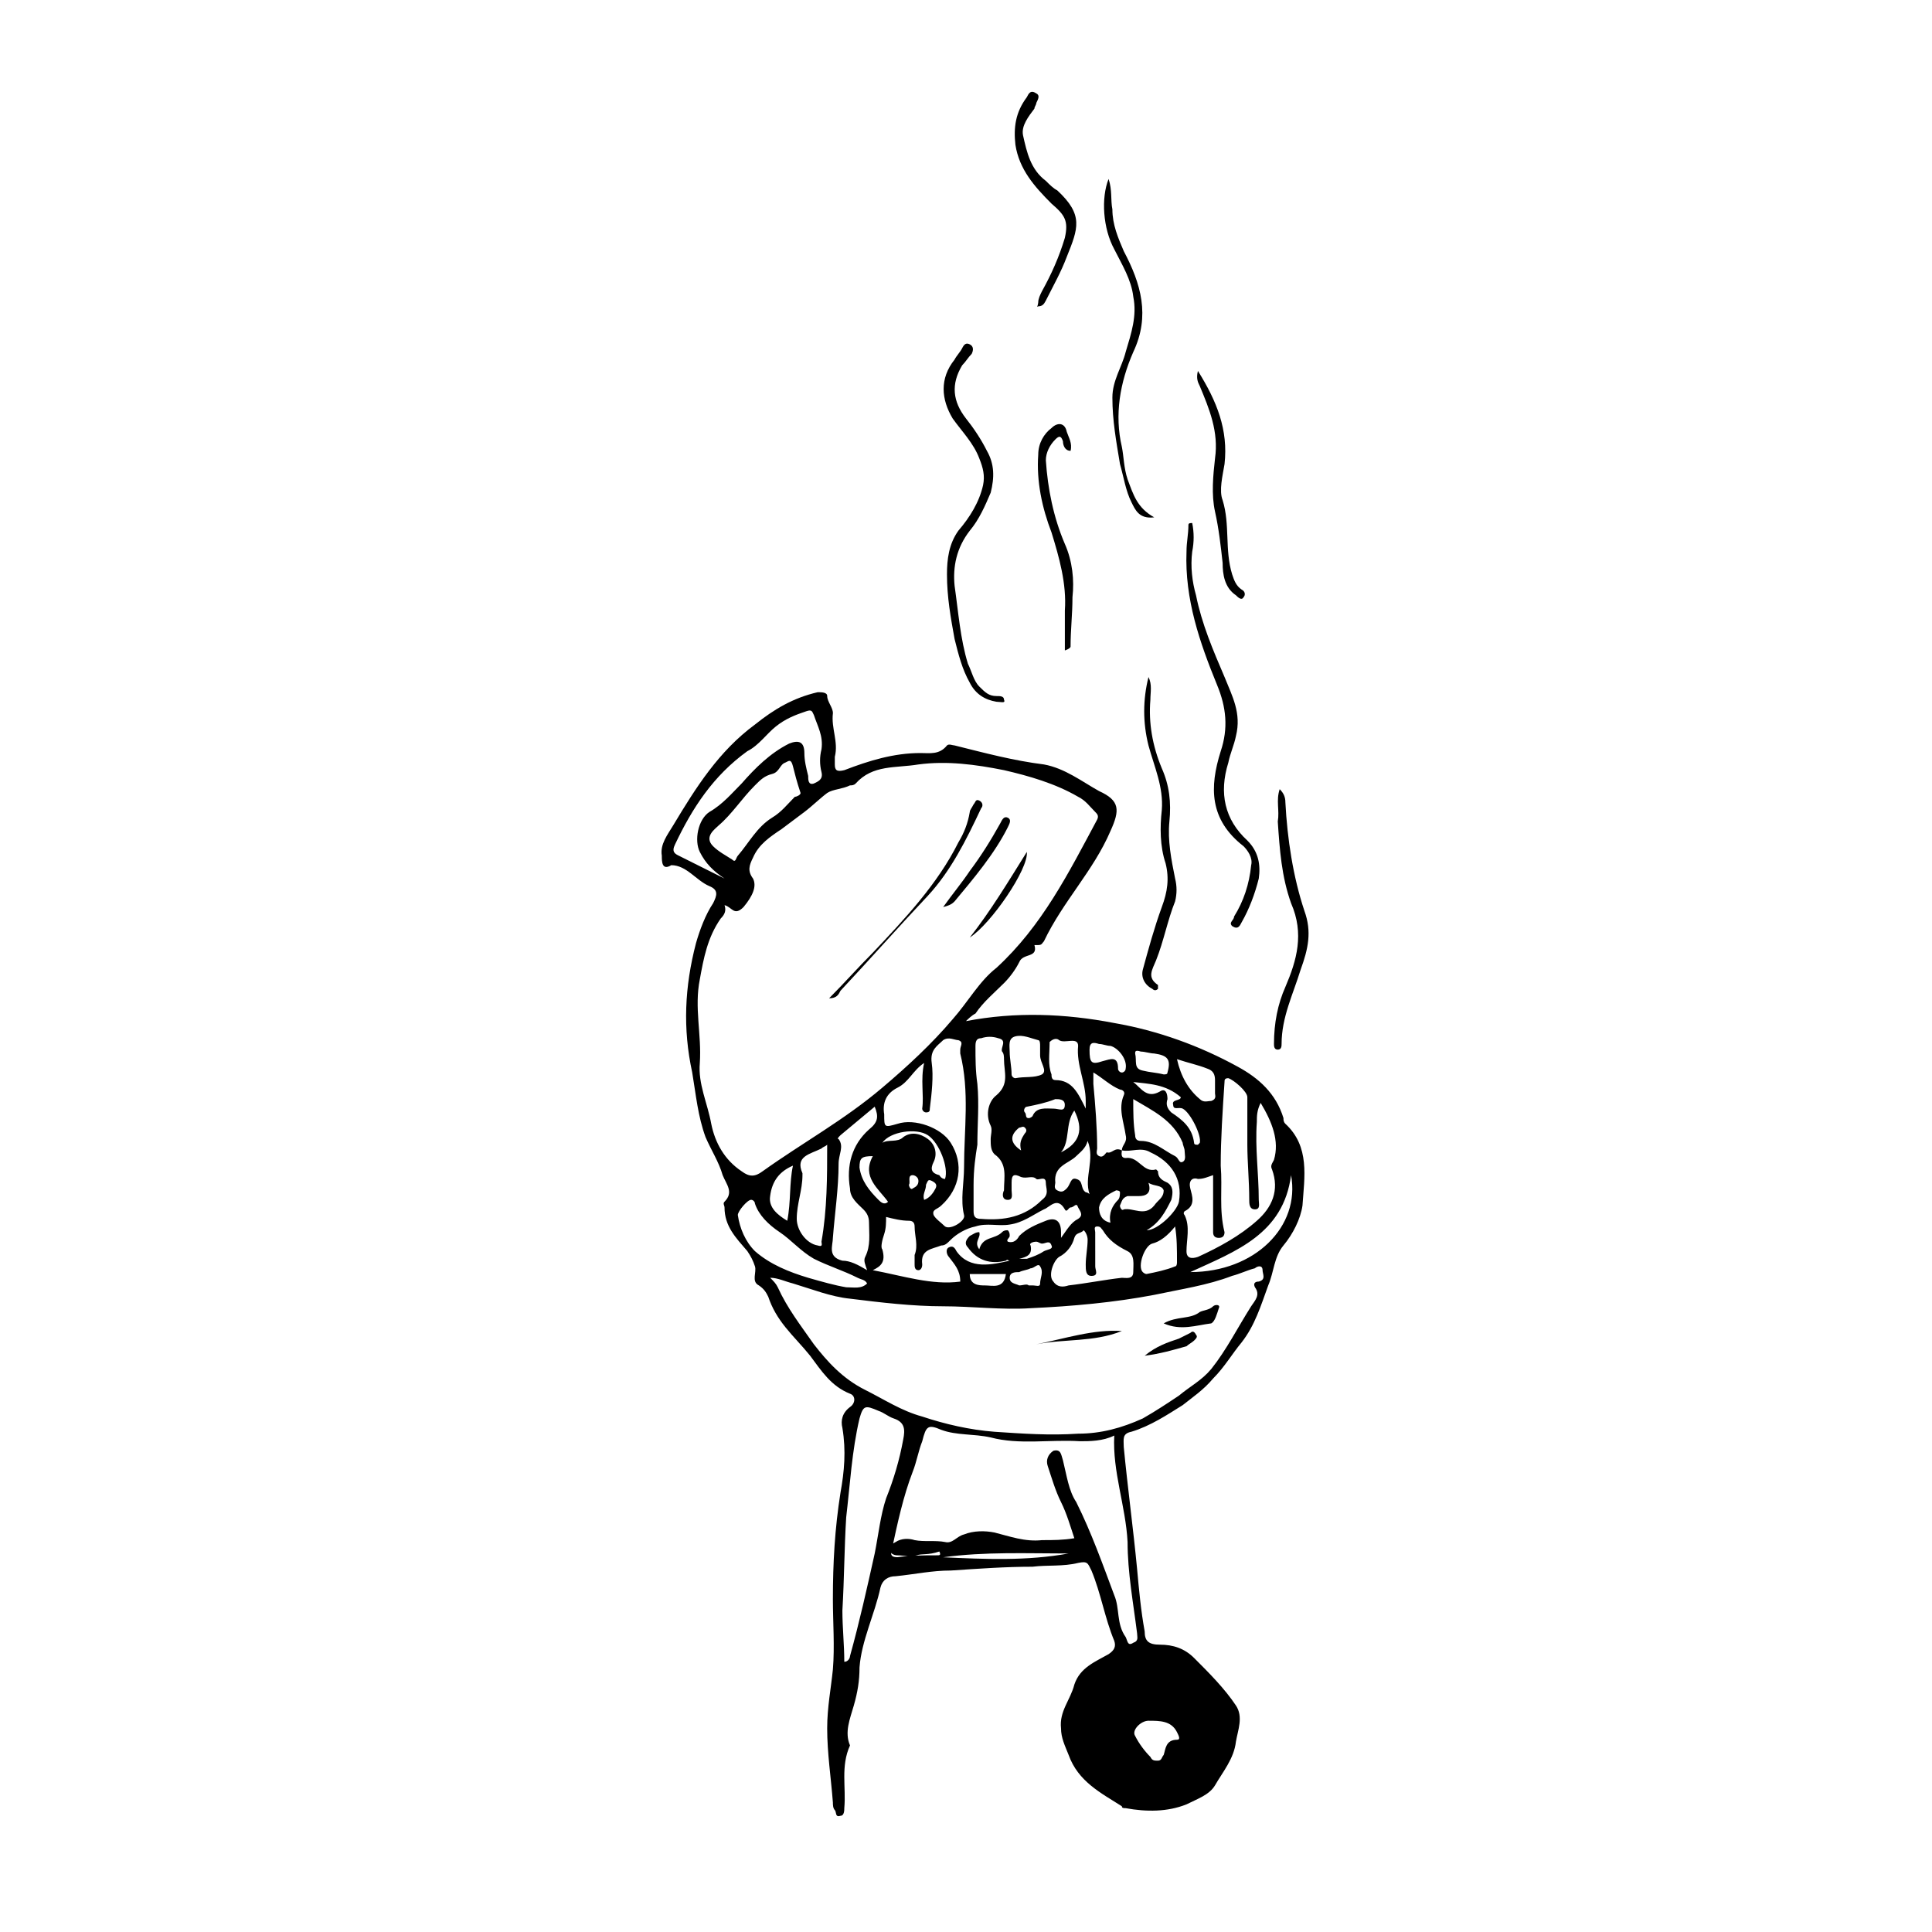 <?xml version="1.0" encoding="UTF-8"?>
<!-- Uploaded to: SVG Repo, www.svgrepo.com, Generator: SVG Repo Mixer Tools -->
<svg fill="#000000" width="800px" height="800px" version="1.1" viewBox="144 144 512 512" xmlns="http://www.w3.org/2000/svg">
 <g>
  <path d="m400 414.61c13.098-2.519 26.199-2.016 39.297 0.504 11.586 2.016 22.672 6.047 32.746 11.586 5.543 3.023 10.078 7.055 12.09 13.602 0 0.504 0 1.008 0.504 1.512 6.551 6.047 5.039 14.105 4.535 21.664-0.504 3.527-2.519 7.559-5.039 10.578-2.519 3.023-2.519 7.055-4.031 10.578-2.016 5.543-3.527 10.578-7.055 15.113-2.519 3.023-4.535 6.551-7.559 9.574-2.519 3.023-5.543 5.039-8.062 7.055-4.031 2.519-8.566 5.543-13.602 7.055-2.519 0.504-2.016 2.016-2.016 4.031 1.008 10.578 2.519 21.664 3.527 32.242 0.504 5.543 1.008 11.082 2.016 16.625 0 2.519 1.008 3.527 4.031 3.527 3.527 0 6.551 1.008 9.07 3.527 4.031 4.031 8.062 8.062 11.082 12.594 2.016 3.023 0.504 6.551 0 9.574-0.504 4.535-3.527 8.062-5.543 11.586-1.512 2.519-4.535 3.527-7.559 5.039-5.039 2.016-10.578 2.016-16.121 1.008-0.504 0-1.008 0-1.008-0.504-5.543-3.527-11.586-6.551-14.105-13.602-1.008-2.519-2.016-4.535-2.016-7.055-0.504-4.535 2.519-7.559 3.527-11.586 1.512-4.535 5.543-6.047 9.07-8.062 1.512-1.008 2.016-2.016 1.512-3.527-2.519-6.047-3.527-12.594-6.047-18.641-1.008-2.016-1.008-2.519-3.527-2.016-4.031 1.008-8.062 0.504-12.09 1.008-7.055 0-14.105 0.504-21.664 1.008-5.039 0-9.574 1.008-14.609 1.512-2.016 0-3.527 1.008-4.031 3.023-1.512 7.055-5.039 14.105-5.543 21.16 0 3.527-0.504 6.551-1.512 10.078-1.008 3.527-2.519 7.055-1.008 10.578-2.519 5.543-1.008 11.082-1.512 16.625 0 0.504 0 2.016-1.008 2.016-1.512 0.504-1.008-1.008-1.512-1.512-0.504-0.504-0.504-1.512-0.504-2.016-0.504-6.551-1.512-13.098-1.512-19.648 0-5.543 1.008-10.578 1.512-15.617 0.504-6.047 0-12.594 0-18.641 0-9.574 0.504-18.641 2.016-28.215 1.008-5.543 1.512-11.082 0.504-17.129-0.504-2.016 0-4.031 2.016-5.543 1.512-1.008 1.512-3.023 0-3.527-5.039-2.016-7.559-6.047-10.578-10.078-2.016-2.519-4.535-5.039-6.551-7.559-2.016-2.519-3.527-5.039-4.535-8.062-0.504-1.008-1.008-2.016-2.519-3.023-2.016-1.008-0.504-3.527-1.008-5.039-0.504-1.512-1.008-2.519-2.016-4.031-3.023-3.527-6.047-6.551-6.047-11.586 0-0.504-0.504-1.008 0-1.512 2.519-2.519 0.504-4.535-0.504-7.055-1.008-3.527-3.023-6.551-4.535-10.078-2.016-5.543-2.519-11.082-3.527-17.129-2.519-11.586-2.016-22.672 1.008-34.258 1.008-3.527 2.519-7.559 4.535-10.578 1.008-2.016 1.512-3.527-1.008-4.535-3.527-1.512-6.047-5.543-10.078-5.543-2.508 1.523-2.508-0.996-2.508-2.508-0.504-3.023 1.512-5.543 3.023-8.062 6.047-10.078 12.09-19.648 21.664-26.703 5.039-4.031 10.078-7.055 16.625-8.566 1.008 0 2.519 0 2.519 1.008 0 1.512 1.512 3.023 1.512 4.535-0.504 4.031 1.512 7.559 0.504 11.586v2.016c0 1.512 0.504 2.016 2.519 1.512 6.551-2.519 13.098-4.535 20.152-4.535 2.519 0 5.039 0.504 7.055-2.016 0.504-0.504 1.512 0 2.016 0 8.062 2.016 15.617 4.031 23.68 5.039 5.543 1.008 10.078 4.535 14.609 7.055 5.543 2.519 5.543 5.039 3.023 10.578-4.535 10.578-12.594 18.641-17.633 29.223-0.504 0.504-0.504 1.008-1.512 1.008h-1.008c1.008 3.527-3.023 2.016-4.031 4.535-1.008 2.016-2.519 4.031-4.031 5.543-2.519 2.519-5.543 5.039-7.559 8.062-1.008 0.504-2.016 1.512-2.519 2.016zm41.312 34.258c0 0.504-0.504 2.016 1.008 2.016 3.527-0.504 4.535 4.031 8.062 3.023l0.504 0.504c0 2.016 1.512 2.519 2.519 3.023 1.512 1.008 1.512 2.519 1.008 4.535-1.512 3.023-3.023 6.047-6.551 8.062 3.023 0 8.062-5.039 8.566-7.559 1.008-6.047-2.016-10.578-7.559-13.098-2.523-1.516-5.043-0.004-7.559-0.508 0-1.512 1.512-2.016 1.008-4.031-0.504-3.527-2.016-7.055-0.504-10.578 0.504-1.008-0.504-1.512-1.008-1.512-2.519-1.008-4.535-3.023-7.055-4.535v3.023c0.504 5.543 1.008 11.586 1.008 17.129 0 0.504-0.504 1.512 0.504 2.016s1.512-0.504 2.016-1.008c1.512 0.504 2.016-1.512 4.031-0.504zm-105.3-64.992c0.504 1.512 0 2.519-1.008 3.527-3.527 5.039-4.535 10.578-5.543 16.121-1.512 7.559 0.504 14.609 0 22.168-0.504 5.543 2.016 10.578 3.023 16.121 1.008 5.039 3.527 9.574 8.062 12.594 2.016 1.512 3.527 1.512 5.543 0 10.578-7.559 21.664-13.602 31.738-22.168 6.551-5.543 13.098-11.586 18.641-18.137 4.031-4.535 7.055-10.078 11.586-13.602 12.09-11.082 19.145-25.191 26.703-39.297 0.504-1.008 0-1.512-0.504-2.016-1.512-1.512-2.519-3.023-4.535-4.031-6.047-3.527-13.098-5.543-19.648-7.055-7.559-1.512-15.113-2.519-22.672-1.512-6.047 1.008-12.09 0-16.625 5.039-0.504 0.504-1.008 0.504-1.512 0.504-2.016 1.008-4.535 1.008-6.047 2.016-2.016 1.512-4.031 3.527-6.047 5.039s-4.031 3.023-6.047 4.535c-3.023 2.016-6.047 4.031-7.559 7.559-1.008 2.016-1.512 3.527 0 5.543 1.008 2.016 0 4.535-2.519 7.559-2.512 2.516-3.016-0.004-5.031-0.508zm12.09 98.75c1.008 1.008 1.512 1.512 2.016 2.519 2.519 5.543 6.047 10.078 9.574 15.113 3.527 4.535 7.559 9.07 13.602 12.09 5.039 2.519 9.574 5.543 15.113 7.055 6.047 2.016 12.594 3.527 19.145 4.031 7.559 0.504 14.609 1.008 22.168 0.504 6.047 0 11.586-1.512 17.129-4.031 3.527-2.016 6.551-4.031 9.574-6.047 3.023-2.519 6.047-4.031 8.566-7.055 4.031-5.039 7.055-11.082 10.578-16.625 1.008-1.512 2.519-3.023 1.008-5.039-0.504-1.008 0-1.512 1.008-1.512 2.016-0.504 1.008-2.016 1.008-3.023 0-1.512-1.512-1.008-2.016-0.504-2.016 0.504-4.031 1.512-6.047 2.016-6.551 2.519-13.602 3.527-20.656 5.039-10.578 2.016-21.664 3.023-32.746 3.527-7.559 0.504-15.617-0.504-23.176-0.504-8.062 0-16.625-1.008-24.688-2.016-5.039-0.504-10.078-2.519-15.113-4.031-2.016-0.5-4.031-1.508-6.047-1.508zm80.609 69.02c-1.008-3.023-2.016-6.551-3.527-9.574-1.512-3.023-2.519-6.551-3.527-9.574-0.504-1.512 0-3.023 1.512-4.031 2.016-0.504 2.016 1.008 2.519 2.519 1.008 4.031 1.512 8.062 3.527 11.082 4.031 8.062 7.055 16.625 10.078 24.688 1.512 3.527 0.504 7.559 3.023 11.082 0.504 1.008 0.504 2.519 2.016 1.512 1.512-0.504 1.008-1.512 1.008-2.519-1.008-8.062-2.519-16.121-2.519-24.184-0.504-9.574-4.031-18.641-3.527-28.215-3.023 1.512-6.551 1.512-9.07 1.512-8.062-0.504-16.121 1.008-23.68-1.008-4.535-1.008-9.07-0.504-13.098-2.016-3.527-1.512-4.031-1.008-5.039 3.023-1.008 2.519-1.512 5.543-2.519 8.062-2.519 6.551-4.031 13.602-5.543 20.656-0.504 1.512 0 2.016 1.512 2.016 3.527-0.504 7.055-0.504 10.578-0.504 0.504 0 1.008 0 0.504-1.008-3.019 1.016-4.531 0.512-6.043 1.016-1.512 0.504-3.527 0-5.039 0-1.008 0-2.016-0.504-2.016-1.512 0-1.008 0.504-1.512 1.512-2.016 1.512-1.008 3.527-1.008 5.039-0.504 2.519 0.504 5.543 0 8.062 0.504 2.016 0.504 3.023-1.512 5.039-2.016 2.519-1.008 5.543-1.008 8.062-0.504 4.031 1.008 8.062 2.519 12.594 2.016 3.019 0 5.539 0 8.562-0.504zm49.375-115.37c-1.008 2.016-1.008 3.527-1.008 5.039-0.504 7.055 0.504 13.602 0.504 20.656 0 1.008 0.504 2.519-1.008 2.519s-1.512-1.512-1.512-2.519c0-5.039-0.504-10.078-0.504-14.609v-12.594c0-1.512-3.527-4.535-5.039-5.039-1.008 0-1.008 0.504-1.008 1.008-0.504 7.559-1.008 15.113-1.008 22.168 0.504 6.047-0.504 11.586 1.008 17.633 0 1.008-0.504 1.512-1.512 1.512-1.008 0-1.512-0.504-1.512-1.512v-2.016-13.098c-1.512 0.504-2.519 1.008-4.031 1.008-1.512-0.504-2.519 0.504-2.016 2.519 0.504 2.016 1.512 4.535-1.512 6.047 0 0-0.504 0.504 0 1.008 1.512 3.023 0.504 6.551 0.504 9.574 0 2.016 1.512 2.016 3.023 1.512 5.543-2.519 11.082-5.543 15.617-9.574 4.031-3.527 6.047-8.062 4.031-13.602-0.504-1.008 0-1.512 0.504-2.519 1.516-5.047-0.5-10.082-3.523-15.121zm-110.34 148.12c1.008 0 1.512-1.008 1.512-1.512 2.519-9.07 4.535-18.137 6.551-27.207 1.008-5.039 1.512-10.078 3.023-14.609 2.016-5.039 3.527-10.078 4.535-15.617 0.504-2.519 0.504-4.535-2.519-5.543-1.512-0.504-2.519-1.512-4.031-2.016-3.527-1.512-4.031-1.512-5.039 2.016-2.016 8.566-2.519 17.633-3.527 26.199-0.504 8.062-0.504 16.121-1.008 24.688 0 4.531 0.504 9.066 0.504 13.602zm21.16-158.7c-3.023 2.016-4.031 5.039-7.055 6.551-3.023 1.512-4.031 4.031-3.527 7.055 0 3.527 0 3.527 3.527 2.519 4.535-1.512 11.586 1.008 14.105 5.039 3.527 5.543 2.519 12.09-2.519 16.625-1.008 1.008-2.519 1.008-2.016 2.519 0.504 1.008 2.016 2.016 3.023 3.023 1.512 1.008 5.543-1.512 5.039-3.023-1.008-4.031 0-8.566 0-12.594 0-10.078 1.512-20.152-1.008-30.23v-1.008c0-1.008 1.008-2.016-0.504-2.519-1.008 0-2.519-1.008-4.031 0-1.512 1.512-3.527 2.519-3.023 6.047 0.504 3.527 0 8.062-0.504 12.09 0 0.504 0 1.008-1.008 1.008-0.504 0-1.008-0.504-1.008-1.008 0.508-3.527-0.5-7.559 0.508-12.094zm13.102 32.246v7.055c0 1.512 0.504 2.016 2.016 2.016 6.047 0.504 11.586-0.504 16.121-5.039 2.016-1.512 1.008-3.023 1.008-4.535 0-2.016-2.016-0.504-2.519-1.008-1.008-1.008-2.519 0-4.031-0.504-2.016-1.008-2.519-0.504-2.519 1.512v2.016c0 1.008 0.504 2.519-1.008 2.519s-1.512-1.512-1.008-2.519c0-3.527 1.008-7.055-2.519-9.574-1.008-1.008-1.008-2.519-1.008-4.031 0-1.008 0.504-2.519 0-3.527-1.512-3.023-0.504-6.551 1.512-8.062 3.527-3.023 2.016-6.047 2.016-9.574 0-0.504 0-1.512-0.504-2.016-0.504-1.008 1.512-3.023-1.008-3.527-1.512-0.504-3.023-0.504-4.535 0-1.008 0-1.512 0.504-1.512 2.016 0 3.527 0 6.551 0.504 10.078 0.504 5.543 0 10.578 0 16.121-0.504 3.027-1.004 6.555-1.004 10.586zm-26.703 22.672c8.062 1.512 15.617 4.031 23.176 3.023 0-3.023-1.512-4.535-3.023-6.551-0.504-0.504-1.008-2.016 0-2.519 1.008-0.504 1.512 0 2.016 1.008 3.527 5.039 9.574 3.527 14.105 2.519-0.504 0-0.504-0.504-1.008 0-4.031 1.008-7.559 0-10.078-3.527-1.008-1.008-0.504-2.016 0.504-3.023 1.008-0.504 1.512-1.008 2.519-1.008 0.504 1.512-1.512 2.519 0 4.535 1.008-3.527 4.031-2.519 6.047-4.535 0.504-0.504 1.008-0.504 1.512-0.504 0.504 0.504 0.504 1.008 0.504 1.512 0 0.504-1.008 1.008-0.504 1.512 1.512 0.504 2.519-0.504 3.023-1.512 2.016-2.016 4.535-3.023 7.055-4.031 2.519-1.008 4.031 0 4.031 3.023v1.512c1.512-2.016 2.519-4.031 4.535-5.039 1.512-1.008 0.504-2.016 0-3.023-0.504-1.512-1.008 0-2.016 0-0.504 0-1.008 1.512-1.512 0.504-2.016-3.527-4.031-0.504-5.543 0-3.023 1.512-5.543 3.527-9.07 4.031-3.023 0.504-6.047-0.504-9.07 0.504-2.519 0.504-5.039 2.016-6.551 3.527-1.008 1.008-1.512 1.512-2.519 1.512-2.519 1.008-5.543 1.008-5.039 5.039 0 1.008-0.504 1.512-1.008 1.512-1.008 0-1.008-1.008-1.008-1.512v-2.519c1.008-2.519 0-5.039 0-7.559 0-1.008-0.504-1.512-1.512-1.512-2.016 0-4.031-0.504-6.047-1.008 0 1.512 0 3.023-0.504 4.535-0.504 1.512-1.008 3.527-0.504 4.031 1.016 3.527-0.496 4.535-2.512 5.543zm-39.297-103.79c-3.023-2.016-5.039-4.031-6.551-7.055-1.512-3.023-0.504-8.566 2.519-10.578 3.527-2.016 6.047-5.039 8.566-7.559 3.527-4.031 7.559-8.062 12.594-10.578 2.519-1.008 4.031-0.504 4.031 2.519 0 2.016 0.504 4.031 1.008 6.047 0 1.008 0 2.519 1.512 2.016 1.008-0.504 2.519-1.008 2.016-3.023-0.504-2.016-0.504-4.031 0-6.047 0.504-3.527-1.008-6.047-2.016-9.07-0.504-1.008-0.504-1.512-2.016-1.008-3.023 1.008-5.543 2.016-8.062 4.031-2.519 2.016-4.535 5.039-7.559 6.551-9.07 6.551-14.609 15.113-19.145 24.688-1.008 2.016 0 2.519 1.008 3.023 4.031 2.012 8.062 4.027 12.094 6.043zm20.152-22.672c-1.008-3.023-1.512-5.039-2.016-7.055s-1.008-1.512-2.016-1.008c-1.512 0.504-1.512 2.519-3.527 3.023-2.016 0.504-3.023 1.512-4.535 3.023-3.527 3.527-6.047 7.559-9.574 10.578-1.008 1.008-4.031 3.023-1.512 5.543 1.512 1.512 3.527 2.519 5.039 3.527 1.008 1.008 1.008-0.504 1.512-1.008 3.023-3.527 5.039-7.559 9.07-10.078 2.519-1.512 4.031-3.527 6.047-5.543 0.504 0.004 1.512-0.5 1.512-1.004zm17.633 126.46c-0.504-1.512-1.008-2.519-0.504-3.527 1.512-3.023 1.008-6.047 1.008-9.07 0-1.512-0.504-2.519-1.512-3.527-1.512-1.512-3.527-3.023-3.527-5.543-1.008-6.047 0.504-11.586 5.039-15.617 2.519-2.016 2.519-3.527 1.512-6.047-3.023 2.519-6.047 5.039-9.07 7.559-0.504 0.504-1.008 1.008-0.504 1.008 1.512 2.016 0 4.031 0 6.551 0 6.551-1.008 13.098-1.512 19.648 0 2.016-1.512 5.039 2.519 6.047 2.016 0 4.031 1.008 6.551 2.519zm0 3.523c-0.504-1.008-1.512-1.008-2.519-1.512-4.031-2.016-7.559-3.023-11.586-5.039-3.527-2.016-6.047-5.039-9.07-7.055s-5.543-4.535-6.551-7.559c0-0.504-0.504-1.008-1.008-1.008-1.008 0-3.527 3.023-3.527 4.031 0.504 3.527 2.016 7.055 4.535 9.574 4.031 3.527 9.07 5.543 14.105 7.055 3.527 1.008 7.055 2.016 10.078 2.519 2.016 0 4.031 0.504 5.543-1.008zm60.457-8.562v4.031c0 1.008 1.008 2.519-1.008 2.519-1.512 0-1.512-1.512-1.512-3.023 0-2.016 0.504-4.535 0.504-6.551 0-1.008-0.504-2.016-1.008-2.519-1.008 1.008-2.016 0.504-2.519 2.016-0.504 2.016-2.016 4.031-4.031 5.039-1.512 1.008-3.023 5.039-1.512 6.551 1.008 1.512 2.519 1.512 4.031 1.008 4.535-0.504 9.574-1.512 14.105-2.016 1.008 0 3.023 0.504 3.023-1.512s0.504-4.535-1.512-5.543c-3.023-1.512-5.039-3.023-6.551-5.543-0.504-0.504-0.504-1.008-1.512-1.008-1.008 0-0.504 1.008-0.504 1.512 0.004 1.512 0.004 3.023 0.004 5.039zm-71.039-28.215c-0.504 0.504-1.008 0.504-1.512 1.008-3.023 1.512-7.055 2.016-5.039 6.551v0.504c0 4.031-1.512 7.559-1.512 11.586 0 3.023 2.519 6.551 5.543 7.055 1.512 0.504 1.008-0.504 1.008-1.008 1.512-8.566 1.512-17.129 1.512-25.695zm81.113-12.09c0 3.527 0 6.551 0.504 9.574 0 1.008 0.504 1.512 1.512 1.512 3.527 0 6.047 2.519 9.07 4.031 1.008 0.504 1.008 2.016 2.016 1.512 1.008-0.504 0.504-2.016 0.504-3.023 0-0.504-0.504-1.512-0.504-2.016-2.519-6.047-8.062-8.566-13.102-11.59zm15.117 45.848c17.129 0 29.223-12.09 26.703-25.695-2.019 15.617-14.613 20.152-26.703 25.695zm-27.711-43.328v-2.016c0-5.039-2.519-9.574-2.016-14.609 0-2.519-3.527-0.504-5.039-1.512-0.504-0.504-1.512-0.504-2.519 0.504v0.504c0 2.519-0.504 5.543 0.504 8.062 0 0.504 0 1.512 1.008 1.512 4.535-0.004 6.047 3.523 8.062 7.555zm-20.152-15.113c0 2.016 0.504 4.031 0.504 6.047 0 0.504 0.504 1.008 1.008 1.008 2.519-0.504 5.039 0 7.055-1.008 1.512-1.008-0.504-3.023-0.504-5.039v-2.519c0-0.504 0-1.512-0.504-1.512-2.016-0.504-4.031-1.512-6.047-1.008s-1.512 2.519-1.512 4.031zm39.297 187.92c1.008 0 1.008-1.008 1.512-1.512 0.504-1.512 0.504-4.031 3.527-4.031 1.008 0 0.504-1.008 0-2.016-1.512-3.023-4.535-3.023-7.559-3.023-2.016 0-4.535 2.519-3.527 4.031 1.008 2.016 2.519 4.031 4.031 5.543 0.504 1.008 1.008 1.008 2.016 1.008zm4.535-141.57c-2.016 2.519-4.031 4.031-6.047 4.535-2.016 0.504-4.031 6.047-2.519 7.559 0 0 0.504 0.504 1.008 0.504 2.519-0.504 5.039-1.008 7.559-2.016 0.504 0 0.504-1.008 0.504-1.008 0-3.527 0-6.551-0.504-9.574zm-23.176-22.672c-0.504 2.016-2.016 3.023-3.023 4.031-2.016 2.016-6.047 2.519-5.543 7.055 0 0.504-0.504 1.512 0.504 2.016 1.008 0.504 1.512 0.504 2.519-0.504 1.008-1.008 1.008-3.023 2.519-2.519 2.016 0.504 1.008 2.519 2.519 3.527 0 0 0.504 0 1.008 0.504-1.512-4.535 1.512-9.07-0.504-14.109zm23.68-21.664c1.008 4.535 3.023 8.062 6.047 10.578 1.008 1.008 2.016 0.504 3.023 0.504 1.512-0.504 1.008-1.512 1.008-2.016v-3.527c0-1.512-0.504-2.519-2.016-3.023-2.519-1.004-5.039-1.508-8.062-2.516zm-101.77 28.215c-3.527 1.512-5.543 4.031-6.047 8.062-0.504 3.023 2.016 5.039 4.535 6.551 1.008-5.039 0.504-10.078 1.512-14.613zm39.801 103.79c11.082 0.504 22.168 1.008 33.25-1.008-11.082 0-22.168-0.504-33.25 1.008zm54.41-99.25c1.008 3.023-1.008 3.527-2.519 3.527h-3.023c-1.512 0.504-1.512 1.512-2.016 2.519 0 0.504 0.504 1.512 1.008 1.008 2.519-0.504 5.543 2.016 8.062-1.008 1.008-1.512 2.519-2.016 2.519-4.031-0.504-1.512-2.519-1.008-4.031-2.016zm-4.031-26.703c2.016 1.512 3.527 4.535 7.055 2.519 1.512-1.008 2.016 0.504 2.016 2.016-0.504 1.512 0 2.519 1.008 3.527 3.023 2.016 5.543 4.031 6.047 8.062 0 0.504 0.504 0.504 1.008 0.504l0.504-0.504c0.504-2.016-2.519-8.062-4.535-9.07-1.008-0.504-2.519 0.504-2.519-1.008-0.504-1.512 2.016-1.008 2.016-2.016-4.031-3.527-8.566-3.527-12.598-4.031zm-49.875 25.695c1.008-3.023-1.512-9.574-4.535-11.586-3.023-2.016-10.078-1.008-12.09 2.016 1.512-1.008 4.031 0 5.543-1.512 2.016-1.512 4.535-1.008 6.551 0.504 2.016 1.512 2.519 4.031 1.512 6.047s-0.504 3.023 1.512 3.527c-0.004-0.004 0.5 1.004 1.508 1.004zm50.379-33.254c0.504 2.016-0.504 4.031 2.016 4.535 2.016 0.504 3.527 0.504 5.543 1.008 0.504 0 1.008 0 1.008-0.504 1.008-3.527 0-4.535-3.527-5.039-1.008 0-2.519-0.504-3.527-0.504-1.512-0.5-1.512 0.004-1.512 0.504zm-12.09-1.004c0 3.527 0.504 4.031 3.527 3.023 2.016-0.504 4.031-1.512 4.031 2.016 0 0.504 0.504 1.008 1.008 1.008s1.008-0.504 1.008-1.008c0.504-2.519-2.016-5.543-4.031-6.047-1.008 0-2.016-0.504-3.023-0.504-1.512-0.504-2.519-0.504-2.519 1.512zm-16.121 62.469h1.008c1.008 0 2.016 0.504 2.016-0.504 0-1.512 1.008-3.023 0-4.535-0.504-1.008-1.512 0.504-2.519 0.504-1.008 0.504-2.016 0.504-3.023 1.008-1.008 0-2.519 0-2.519 1.512 0 1.512 1.512 1.512 2.519 2.016 1.008 0 2.016-0.504 2.519 0zm21.664-16.625c-0.504-2.519 0.504-4.535 2.016-6.047 0.504-0.504 0.504-1.512 0.504-2.016 0-0.504-1.008-0.504-1.008-0.504-2.016 1.008-4.031 2.016-4.535 4.535 0 1.512 0.504 3.527 3.023 4.031zm-62.977-17.633c-3.023 0-3.527 0.504-3.527 3.023 0.504 3.527 2.519 6.047 5.039 8.566 0.504 0.504 1.512 1.512 2.519 0.504-2.519-3.527-7.055-6.551-4.031-12.094zm53.402-12.09c-2.519 3.527-1.008 8.062-3.527 11.082 5.039-2.519 6.047-6.047 3.527-11.082zm-27.707 43.328c0 3.023 2.519 3.023 4.031 3.023 2.016 0 5.039 1.008 5.543-3.023h-9.574zm22.164-43.832s0.504 0 0 0c1.512 0 3.023 1.008 3.023-1.008 0-1.512-1.512-1.512-2.519-1.512-2.519 1.008-5.039 1.512-7.559 2.016-0.504 0-1.008 1.008-0.504 1.512 0.504 0.504 0 1.512 1.008 1.512 0.504 0 1.008-0.504 1.008-0.504 1.012-2.519 3.531-2.016 5.543-2.016zm-9.066 39.801h2.016c1.512-0.504 3.023-1.008 4.535-2.016 1.008-0.504 2.519-0.504 2.016-1.512-0.504-1.512-1.512-0.504-2.519-0.504-0.504 0-1.008-0.504-1.512-0.504-1.008 0-2.016 0.504-1.512 1.008 0.504 2.519-1.008 3.023-3.023 3.527zm0.504-28.719c-0.504-2.016 0-3.023 1.008-4.535 0.504-0.504 0.504-1.008 0-1.512-0.504-0.504-1.008 0-1.512 0-2.519 2.016-2.519 4.031 0.504 6.047zm-25.695 13.102c1.512-0.504 2.519-2.016 3.023-3.023 0.504-1.008 0-1.512-1.008-2.016-1.008-0.504-1.008 0-1.512 1.008 0 1.512-1.008 2.519-0.504 4.031zm-1.512-5.039c0-1.008-1.008-1.512-1.512-1.512-1.512 0-0.504 2.016-1.008 2.519 0 0.504 0.504 1.512 1.008 1.008 1.008-0.504 1.512-1.008 1.512-2.016z"/>
  <path d="m408.06 329.97c-3.023-0.504-5.543-2.016-7.055-5.039-2.016-3.527-3.023-7.559-4.031-11.586-1.008-5.543-2.016-11.082-2.016-17.129 0-4.031 0.504-8.062 3.023-11.586 3.023-3.527 5.543-7.559 6.551-12.09 0.504-2.519 0-4.535-1.008-7.055-1.512-4.031-4.535-7.055-7.055-10.578-3.023-5.039-3.527-10.578 0.504-15.617 0.504-1.008 1.512-2.016 2.016-3.023 0.504-1.008 1.008-1.512 2.016-1.008 1.008 0.504 1.008 1.512 0.504 2.519-1.008 1.008-1.512 2.016-2.519 3.023-3.023 5.039-2.519 9.574 1.008 14.105 2.016 2.519 4.031 5.543 5.543 8.566 2.016 3.527 2.016 7.055 1.008 11.082-1.512 3.527-3.023 7.055-5.543 10.078-3.523 4.527-4.531 9.566-4.027 14.605 1.008 7.055 1.512 14.105 3.527 20.656 1.008 2.016 1.512 4.535 3.023 6.047 1.512 1.512 2.519 2.519 4.535 2.519 1.008 0 2.016 0 2.016 1.008 0.5 1.004-1.012 0.5-2.019 0.5z"/>
  <path d="m459.95 282.61c0.504 2.519 0.504 5.039 0 7.559-0.504 4.031 0 8.062 1.008 11.586 1.512 7.559 4.535 14.609 7.559 21.664 2.016 5.039 4.535 9.574 3.023 15.617-0.504 2.519-1.512 4.535-2.016 7.055-2.519 8.062-1.008 15.113 5.039 20.656 3.023 3.023 3.527 6.551 3.023 10.078-1.008 4.031-2.519 8.062-4.535 11.586-0.504 1.008-1.008 2.016-2.519 1.008-1.008-1.008 0.504-1.512 0.504-2.519 2.519-4.031 4.031-8.566 4.535-13.602 0.504-2.016-1.008-4.031-2.016-5.039-9.07-7.055-9.07-15.617-6.047-25.191 2.016-6.047 1.512-11.586-1.008-17.633-4.535-11.082-8.566-22.672-8.062-35.266 0-2.519 0.504-4.535 0.504-7.055 0-0.504 0.504-0.504 1.008-0.504z"/>
  <path d="m449.88 281.1c-4.031 0.504-5.039-2.016-6.047-4.031-1.512-3.023-2.016-6.551-3.023-10.078-1.008-6.047-2.016-11.586-2.016-17.633 0-4.535 2.519-8.062 3.527-12.09 1.512-5.039 3.023-9.574 2.016-14.609-0.504-4.535-3.023-8.566-5.039-12.594-3.023-5.543-3.527-13.602-1.512-18.641 1.008 3.023 0.504 5.543 1.008 8.062 0 4.031 1.512 7.559 3.023 11.082 4.535 8.566 7.055 17.129 2.519 26.703-3.527 8.062-5.039 16.625-3.023 25.191 0.504 2.519 0.504 5.543 1.512 8.566 1.512 4.027 2.519 7.555 7.055 10.07z"/>
  <path d="m448.36 323.42c1.008 2.016 0.504 4.031 0.504 6.047-0.504 6.047 0.504 12.09 3.023 18.137 2.016 4.535 2.519 9.07 2.016 14.105-0.504 5.039 0.504 10.078 1.512 15.113 0.504 2.016 0.504 4.031 0 6.047-2.016 5.039-3.023 10.578-5.039 15.617-1.008 2.519-2.519 4.535 0.504 6.551v1.008c-0.504 0.504-1.008 0.504-1.512 0-2.016-1.008-3.023-3.023-2.519-5.039 1.512-5.543 3.023-11.082 5.039-16.625 1.512-4.031 2.016-7.559 1.008-11.586-1.512-4.535-1.512-9.574-1.008-14.105 0.504-6.047-2.016-11.586-3.527-17.129-1.512-6.047-1.512-12.094 0-18.141z"/>
  <path d="m419.14 224.17c0-1.008 0.504-2.016 1.008-3.023 2.519-4.535 4.535-9.07 6.047-14.105 1.008-4.535 0-6.047-3.527-9.07-4.535-4.535-8.566-9.07-9.574-15.617-0.504-4.535 0-8.566 3.023-12.594 0.504-1.008 1.008-2.016 2.519-1.008 1.008 0.504 0.504 1.512 0 2.519 0 0.504-0.504 1.008-0.504 1.512-1.512 2.016-3.527 4.535-3.023 7.055 1.008 4.535 2.016 9.07 6.047 12.09 1.008 1.008 2.016 2.016 3.023 2.519 7.055 6.551 5.543 10.078 2.519 17.633-1.512 4.031-3.527 7.559-5.543 11.586-0.504 1.008-1.008 1.512-2.016 1.512-0.504 0.504 0-0.504 0-1.008z"/>
  <path d="m483.13 353.14c1.008 1.008 1.512 2.016 1.512 3.527 0.504 9.574 2.016 19.648 5.039 28.719 2.016 5.543 1.008 10.078-1.008 15.617-2.016 6.551-5.039 12.594-5.039 19.648 0 0.504 0 1.512-1.008 1.512s-1.008-1.008-1.008-1.512c0-5.543 1.008-10.578 3.023-15.113 3.023-7.055 5.039-14.105 1.512-22.168-2.519-7.055-3.023-14.105-3.527-21.664 0.504-3.023-0.504-5.543 0.504-8.566z"/>
  <path d="m461.46 242.3c5.039 8.062 8.062 15.617 7.055 24.688-0.504 3.023-1.512 7.055-0.504 9.574 2.016 6.551 0.504 13.098 2.519 19.648 0.504 1.512 1.008 3.023 2.519 4.031 1.008 0.504 1.008 1.512 0.504 2.016-0.504 1.008-1.512 0-2.016-0.504-3.023-2.016-3.527-5.543-3.527-8.566-0.504-4.535-1.008-9.07-2.016-13.602-1.008-4.535-0.504-9.574 0-14.105 1.008-7.055-1.512-13.098-4.031-19.145-0.504-1.012-1.008-2.019-0.504-4.035z"/>
  <path d="m426.2 316.37v-10.578c0.504-7.055-1.512-14.105-3.527-20.656-2.519-6.551-4.031-13.602-3.527-20.656 0-3.023 1.512-5.543 3.527-7.055 1.512-1.512 3.527-1.512 4.031 1.008 0.504 1.512 1.512 3.023 1.008 5.039-1.512 0-2.016-1.512-2.016-2.519-0.504-1.512-1.008-1.512-2.016-0.504-1.512 1.512-2.519 3.527-2.519 5.543 0.504 7.559 2.016 15.113 5.039 22.168 2.016 4.535 2.519 9.574 2.016 14.105 0 4.535-0.504 8.566-0.504 13.098 0 0 0 0.504-1.512 1.008z"/>
  <path d="m363.72 408.56c4.031-4.031 7.559-8.062 11.586-12.09 8.566-9.07 17.129-18.137 22.672-29.223 1.512-2.519 2.519-5.039 3.023-8.062 0-0.504 0.504-1.008 1.008-2.016 0.504-0.504 0.504-1.512 1.512-1.008 1.008 0.504 1.008 1.512 0.504 2.016-4.027 8.566-8.059 16.629-14.105 23.18-8.062 8.566-15.617 17.129-23.176 25.191-0.504 1.004-1.008 2.012-3.023 2.012z"/>
  <path d="m393.95 384.38c2.519-3.527 5.039-6.551 7.055-9.574 3.023-4.031 5.543-8.062 8.062-12.594 0.504-1.008 1.008-2.016 2.016-1.512 1.008 0.504 0.504 1.512 0 2.519-3.527 7.055-9.07 13.602-14.105 19.648-0.508 0.504-1.012 1.008-3.027 1.512z"/>
  <path d="m401.01 392.44c5.543-7.055 10.078-14.609 15.113-22.672 0.504 4.535-9.574 19.145-15.113 22.672z"/>
  <path d="m452.39 494.71c3.527-2.016 7.055-1.008 9.574-3.023 1.008-0.504 2.519-0.504 3.527-1.512 0.504-0.504 2.016-0.504 1.512 0.504-0.504 1.512-1.008 3.527-2.016 4.031-4.031 0.504-8.062 2.016-12.598 0z"/>
  <path d="m418.64 500.26c7.559-1.512 15.113-4.031 22.672-3.527-7.559 3.023-15.117 2.016-22.672 3.527z"/>
  <path d="m447.36 503.28c3.023-2.519 6.047-3.527 9.07-4.535 1.008-0.504 2.016-1.008 3.023-1.512 0.504-0.504 1.008-0.504 1.512 0.504 0.504 0.504 0 1.008-0.504 1.512-0.504 0.504-1.512 1.008-2.016 1.512-3.527 1.008-7.055 2.016-11.086 2.519z"/>
 </g>
</svg>